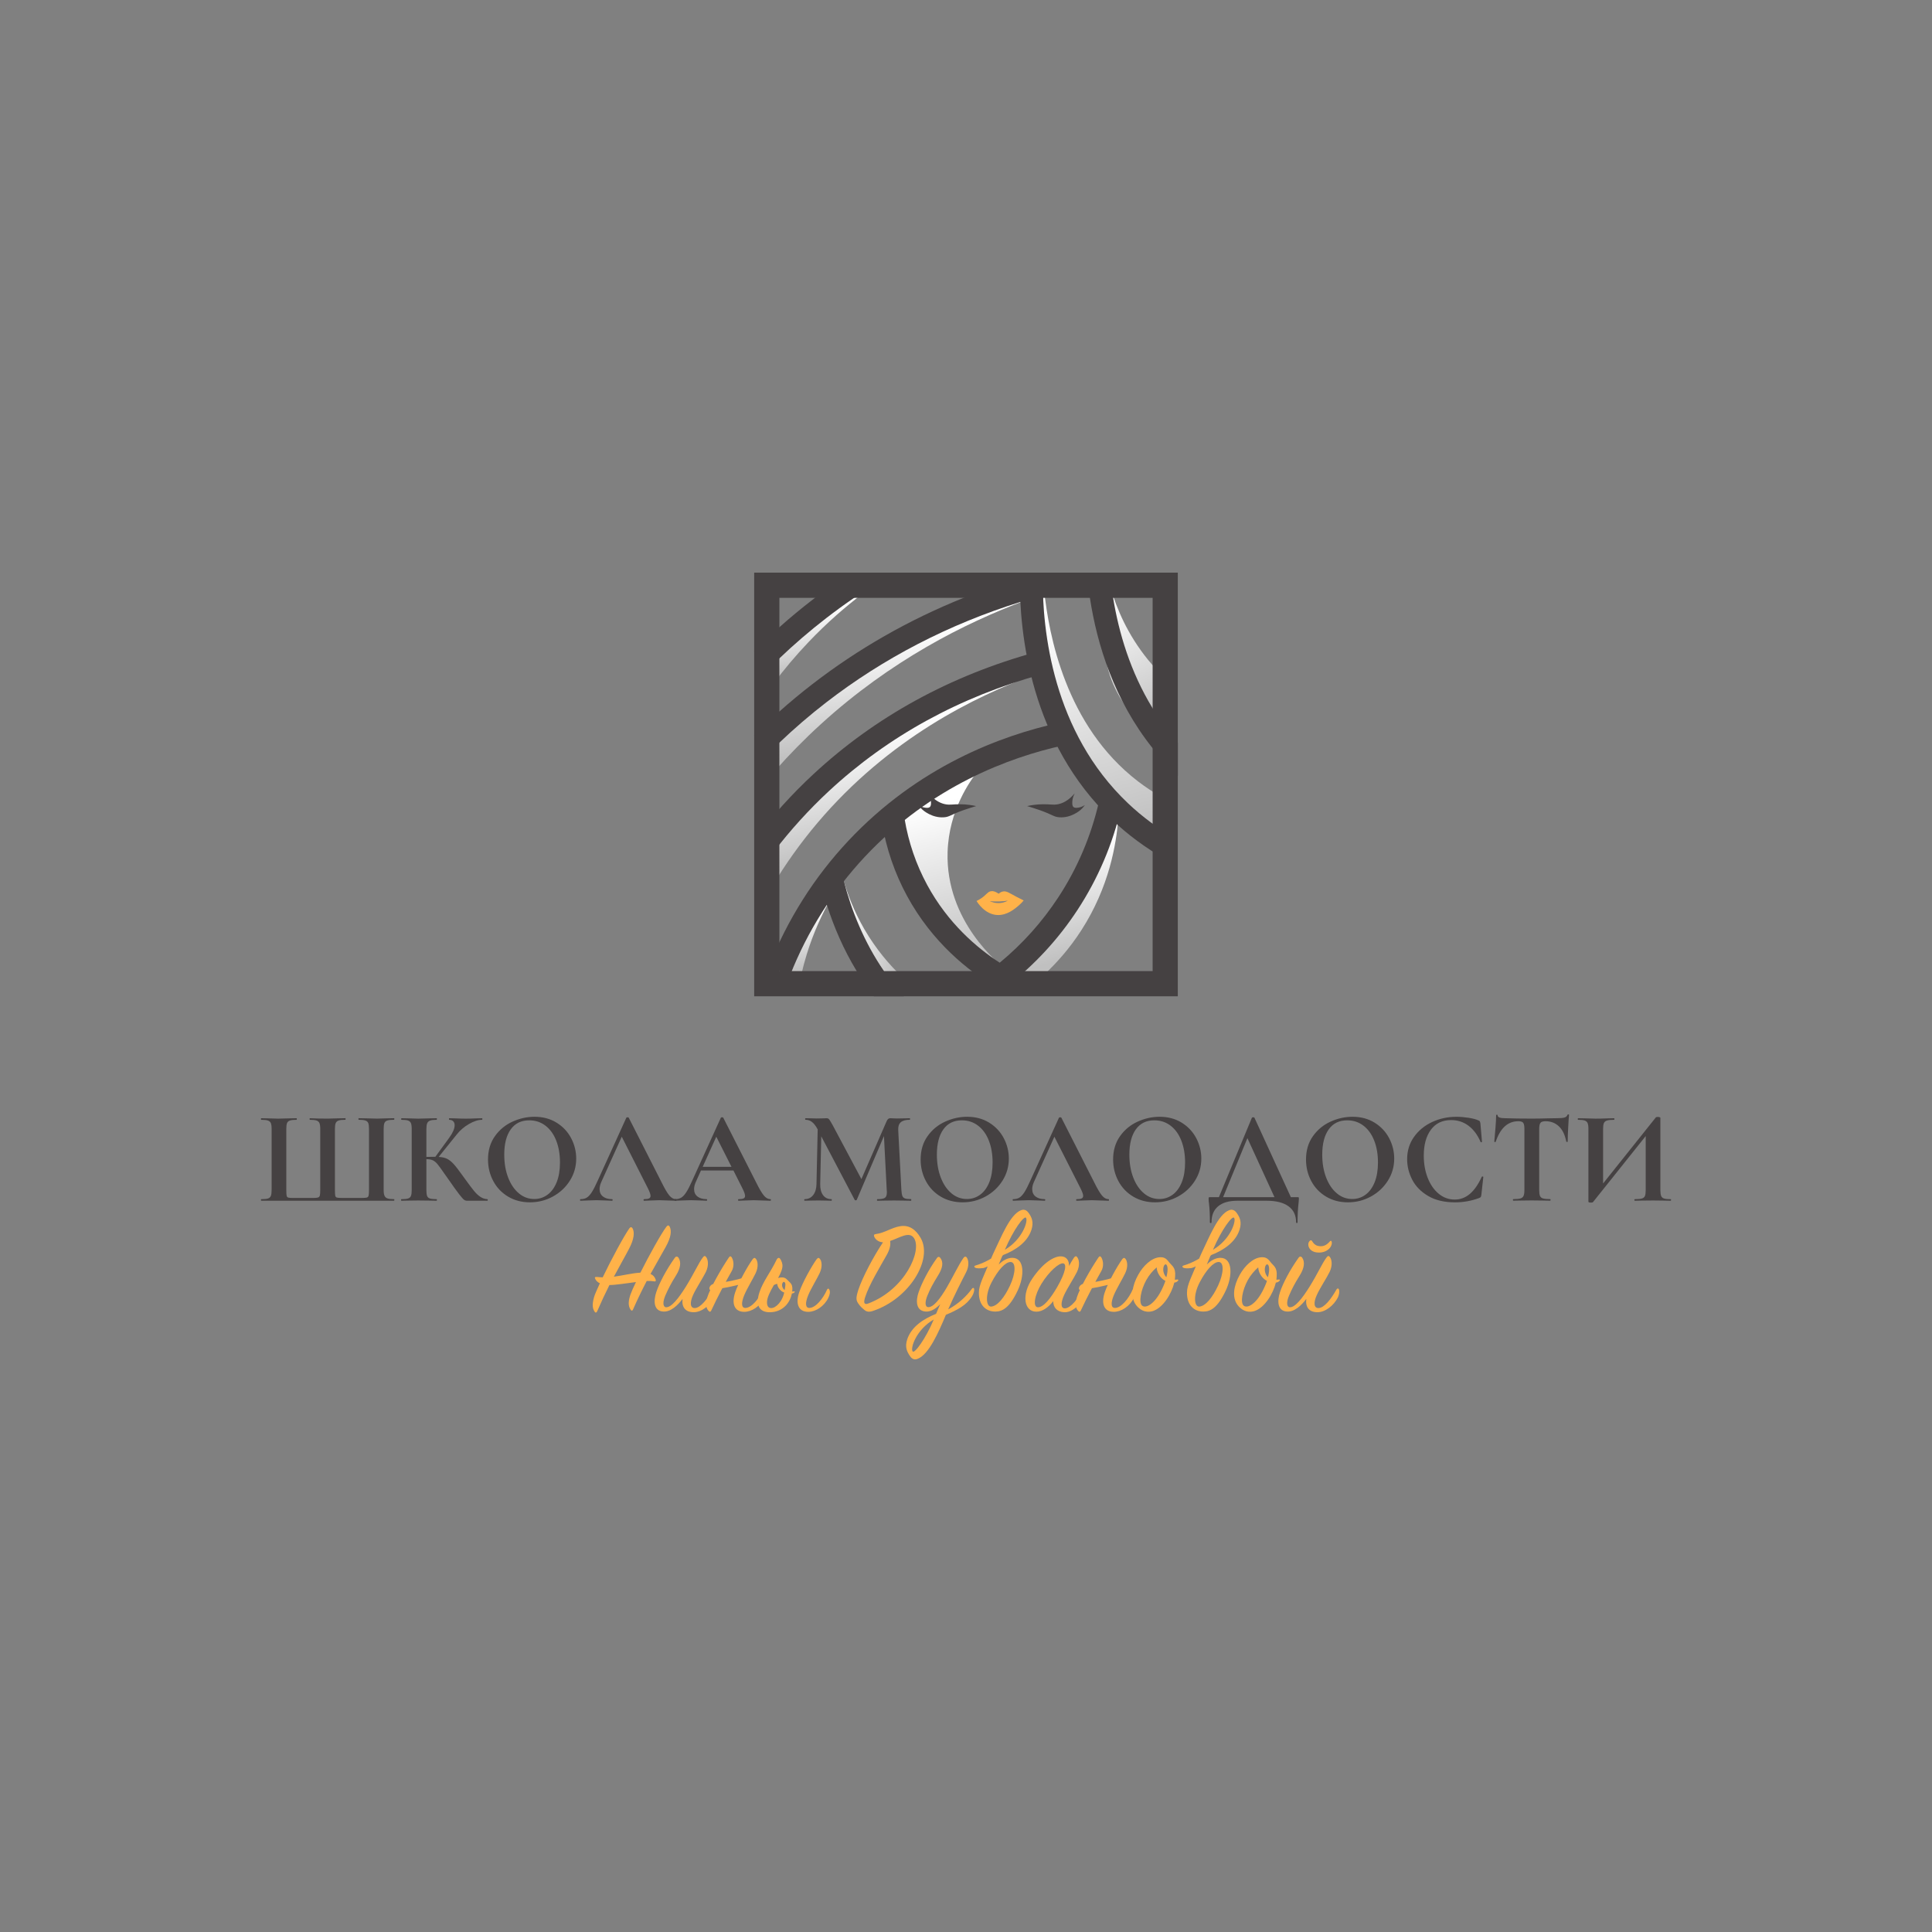 <?xml version="1.0" encoding="UTF-8"?> <!-- Generator: Adobe Illustrator 25.2.1, SVG Export Plug-In . SVG Version: 6.00 Build 0) --> <svg xmlns="http://www.w3.org/2000/svg" xmlns:xlink="http://www.w3.org/1999/xlink" id="Слой_1" x="0px" y="0px" viewBox="0 0 1080 1080" style="enable-background:new 0 0 1080 1080;" xml:space="preserve"><rect x="0" y="0" width="1080" height="1080" fill="#808080" stroke="none"/> <style type="text/css"> .st0{fill:url(#SVGID_1_);} .st1{fill:url(#SVGID_2_);} .st2{fill:url(#SVGID_3_);} .st3{fill:url(#SVGID_4_);} .st4{fill:url(#SVGID_5_);} .st5{fill:url(#SVGID_6_);} .st6{fill:url(#SVGID_7_);} .st7{fill:url(#SVGID_8_);} .st8{fill:url(#SVGID_9_);} .st9{fill:url(#SVGID_10_);} .st10{fill:#454142;} .st11{fill:#FFB249;} .st12{fill:#FFFFFF;} .st13{fill:url(#SVGID_11_);} .st14{fill:url(#SVGID_12_);} .st15{fill:url(#SVGID_13_);} .st16{fill:url(#SVGID_14_);} .st17{fill:url(#SVGID_15_);} .st18{fill:url(#SVGID_16_);} .st19{fill:url(#SVGID_17_);} .st20{fill:url(#SVGID_18_);} .st21{fill:url(#SVGID_19_);} .st22{fill:url(#SVGID_20_);} .st23{fill:url(#SVGID_21_);} .st24{fill:url(#SVGID_22_);} .st25{fill:url(#SVGID_23_);} .st26{fill:url(#SVGID_24_);} .st27{fill:url(#SVGID_25_);} .st28{fill:url(#SVGID_26_);} .st29{fill:url(#SVGID_27_);} .st30{fill:url(#SVGID_28_);} .st31{fill:url(#SVGID_29_);} .st32{fill:url(#SVGID_30_);} </style> <g> <g> <g> <linearGradient id="SVGID_1_" gradientUnits="userSpaceOnUse" x1="524.583" y1="448.467" x2="547.557" y2="537.534"> <stop offset="0" style="stop-color:#FFFFFF"></stop> <stop offset="1" style="stop-color:#C0C0C0"></stop> </linearGradient> <path class="st0" d="M562.01,541.63c-3.43-2.64-33.45-26.55-32.3-65.23c0.7-23.36,12.4-39.72,17.18-45.72 c-14.14,8.62-28.28,17.25-42.41,25.87c-0.56,6.59-1.79,30.63,14.47,53.83C534.25,532.22,555.43,539.61,562.01,541.63z"></path> <linearGradient id="SVGID_2_" gradientUnits="userSpaceOnUse" x1="599.711" y1="342.462" x2="631.535" y2="465.841"> <stop offset="0" style="stop-color:#FFFFFF"></stop> <stop offset="1" style="stop-color:#C0C0C0"></stop> </linearGradient> <path class="st1" d="M649.51,445.61c-4.54-2.56-8.99-5.47-13.33-8.8c-40.59-31.11-49.91-82.12-52.51-106.88 c-1.42,11.11-1.78,24.02,0.27,38.11c8.37,57.51,50.77,92.84,65.48,104.02C649.45,463.25,649.48,454.43,649.51,445.61z"></path> <linearGradient id="SVGID_3_" gradientUnits="userSpaceOnUse" x1="620.447" y1="332.999" x2="653.763" y2="401.231"> <stop offset="0" style="stop-color:#FFFFFF"></stop> <stop offset="1" style="stop-color:#C0C0C0"></stop> </linearGradient> <path class="st2" d="M654.01,381.64c-3.97-3.55-8.15-7.78-12.23-12.79c-11.67-14.35-17.62-29.02-20.79-39.71 c0.05,7.21,0.78,15.62,2.93,24.79c6.24,26.59,20.92,44.73,30,54.18C653.95,399.28,653.98,390.46,654.01,381.64z"></path> <linearGradient id="SVGID_4_" gradientUnits="userSpaceOnUse" x1="626.018" y1="349.976" x2="642.144" y2="412.495"> <stop offset="0" style="stop-color:#FFFFFF"></stop> <stop offset="1" style="stop-color:#C0C0C0"></stop> </linearGradient> <path class="st3" d="M653.35,406.32c-7.17-7.27-16.74-18.73-24.21-34.81c-4.96-10.67-7.67-20.51-9.21-28.41 c-1.66,5.81-2.87,13.16-2.14,21.5c2.65,30.3,28.63,48.02,33.28,51.08C651.83,412.56,652.59,409.44,653.35,406.32z"></path> <linearGradient id="SVGID_5_" gradientUnits="userSpaceOnUse" x1="585.832" y1="475.972" x2="601.063" y2="535.023"> <stop offset="0" style="stop-color:#FFFFFF"></stop> <stop offset="1" style="stop-color:#C0C0C0"></stop> </linearGradient> <path class="st4" d="M583.88,544.64c6.54-6.1,13.9-14.21,20.63-24.67c15.59-24.23,19.5-48.21,20.59-62.1 c-7.93,12.97-16.92,26.58-27.09,40.57c-12.86,17.69-25.75,33.43-38.13,47.33C567.88,545.39,575.88,545.01,583.88,544.64z"></path> <linearGradient id="SVGID_6_" gradientUnits="userSpaceOnUse" x1="449.08" y1="510.292" x2="456.665" y2="539.7"> <stop offset="0" style="stop-color:#FFFFFF"></stop> <stop offset="1" style="stop-color:#C0C0C0"></stop> </linearGradient> <path class="st5" d="M448.01,544.52c0.82-3.59,1.81-7.31,3-11.15c3.73-12.07,8.52-22.41,13.35-30.98 c-5.41,8.04-10.89,16.98-16.18,26.82c-2.78,5.18-5.32,10.24-7.63,15.16C443.04,544.41,445.52,544.46,448.01,544.52z"></path> <linearGradient id="SVGID_7_" gradientUnits="userSpaceOnUse" x1="2102.014" y1="-2242.565" x2="2111.56" y2="-2205.555" gradientTransform="matrix(0.539 -0.842 0.842 0.539 1225.053 3495.139)"> <stop offset="0" style="stop-color:#FFFFFF"></stop> <stop offset="1" style="stop-color:#C0C0C0"></stop> </linearGradient> <path class="st6" d="M503.18,545.02c-5.92-5.75-13.35-14.17-19.99-25.59c-5.85-10.07-9.33-19.46-11.46-26.82 c0.84,7.17,2.69,16.63,6.93,27.09c5.36,13.23,12.44,22.89,17.81,29.1C498.71,547.55,500.94,546.28,503.18,545.02z"></path> <linearGradient id="SVGID_8_" gradientUnits="userSpaceOnUse" x1="497.636" y1="406.007" x2="513.516" y2="467.574"> <stop offset="0" style="stop-color:#FFFFFF"></stop> <stop offset="1" style="stop-color:#C0C0C0"></stop> </linearGradient> <path class="st7" d="M432.62,493.85c-0.14-7.11-0.28-14.21-0.42-21.32c10.53-14.96,26.8-34.43,50.64-52.42 c36.72-27.71,73.4-38.35,95.06-42.82c-32.39,11.83-80.91,35.37-121.01,82.8C447.24,471.51,439.25,482.92,432.62,493.85z"></path> <linearGradient id="SVGID_9_" gradientUnits="userSpaceOnUse" x1="501.376" y1="646.25" x2="515.946" y2="702.734" gradientTransform="matrix(0.996 0.088 -0.088 0.996 55.959 -332.205)"> <stop offset="0" style="stop-color:#FFFFFF"></stop> <stop offset="1" style="stop-color:#C0C0C0"></stop> </linearGradient> <path class="st8" d="M433.62,430.41c0.14-5.24,0.27-10.48,0.41-15.72c11.34-13.58,29.22-31.8,55.06-47.76 c32.9-20.32,64.04-27.9,83.49-31.05c-33.27,12.47-74.6,33.29-113.72,68.94C449.51,413.34,441.13,421.94,433.62,430.41z"></path> <linearGradient id="SVGID_10_" gradientUnits="userSpaceOnUse" x1="454.186" y1="342.895" x2="461.528" y2="371.358"> <stop offset="0" style="stop-color:#FFFFFF"></stop> <stop offset="1" style="stop-color:#C0C0C0"></stop> </linearGradient> <path class="st9" d="M433.08,381.2c-0.24-4.74-0.47-9.48-0.71-14.22c4.17-4.88,9.38-10.22,15.81-15.46 c12.42-10.13,24.73-16.12,34.12-19.72c-9.44,7.18-19.86,16.13-30.38,27.19C444.64,366.64,438.4,374.15,433.08,381.2z"></path> </g> <path class="st10" d="M421.59,320.11v236.82h236.81V320.11H421.59z M644.32,542.85H435.68V334.2h208.65V542.85z"></path> <g> <path class="st10" d="M432.5,476.21l-10.19-7.79c9.77-12.78,20.66-24.77,32.36-35.63c34.63-32.16,76.57-55.15,124.65-68.33 l3.39,12.37c-46.07,12.63-86.21,34.62-119.32,65.36C452.23,452.56,441.83,464.01,432.5,476.21z"></path> <path class="st10" d="M441.64,545.2l-11.93-4.72c10.45-26.41,25.43-50.12,44.54-70.48c39.12-41.68,85.42-58.81,117.37-65.84 l2.76,12.52c-30.19,6.64-73.91,22.81-110.78,62.09C465.61,497.95,451.49,520.3,441.64,545.2z"></path> <path class="st10" d="M574.88,335.11c-1.51,0.45-3.01,0.91-4.5,1.38c-39.95,12.49-76.46,31.38-108.56,56.19 c-9.04,6.99-17.81,14.52-26.14,22.47c-1.76,1.67-3.52,3.37-5.24,5.08l-8.84-8.9v-0.38c4.56-4.53,9.27-8.94,14.08-13.22 c5.94-5.28,12.06-10.36,18.31-15.19c25.67-19.85,54.04-36.04,84.65-48.34c10.23-4.11,20.71-7.79,31.43-11.02 c0.38-0.12,0.76-0.24,1.15-0.35l3.4,11.37L574.88,335.11z"></path> <path class="st10" d="M499.88,320.11c-7.67,4.4-15.14,9.1-22.42,14.09c-5.32,3.63-10.53,7.43-15.64,11.37 c-9.04,6.99-17.82,14.53-26.14,22.46c-1.76,1.68-3.51,3.37-5.23,5.09l-8.85-8.9v-0.4c4.56-4.52,9.26-8.93,14.08-13.21 c5.94-5.28,12.06-10.36,18.31-15.19c0.54-0.41,1.07-0.83,1.6-1.23c6.45-4.93,13.06-9.63,19.85-14.09H499.88z"></path> <path class="st10" d="M651.42,480.24c-10.89-6.15-20.9-13.55-29.78-21.99c-45.49-43.24-51.84-103.67-51.57-135.83l12.82,0.11 c-0.25,30.09,5.6,86.53,47.58,126.43c8.12,7.71,17.29,14.48,27.26,20.12L651.42,480.24z"></path> <path class="st10" d="M658.41,415.13v18.47c-0.06-0.06-0.14-0.12-0.2-0.18c-5.11-4.86-9.72-9.92-13.88-15.15 c-21.47-26.91-31.07-57.87-35.07-84.08c-0.75-4.88-1.3-9.59-1.7-14.09h12.87c0.42,4.49,1.01,9.21,1.81,14.09 c3.15,19.38,9.58,41.3,22.09,61.75C648.35,402.54,653.01,408.98,658.41,415.13z"></path> <path class="st10" d="M494.15,542.85c-11.12-16.22-18.11-33.66-22.41-50.23c-0.76-2.9-1.43-5.77-2.02-8.6 c-2.54,4.36-6.29,7.92-10.76,10.34c0.95,3.77,2.02,7.59,3.25,11.43c3.91,12.32,9.3,24.9,16.68,37.05 c2.89,4.78,6.11,9.49,9.65,14.08h16.67C501.12,552.38,497.45,547.67,494.15,542.85z"></path> <path class="st10" d="M559.79,553.77l-3.77-2.26c-14.52-8.69-34.8-24.53-48.99-50.69c-6.89-12.71-11.61-26.47-14.01-40.92 l12.65-2.11c2.18,13.04,6.43,25.46,12.64,36.91c11.62,21.43,27.82,35.21,40.54,43.45c12.68-10.46,23.67-22.71,32.69-36.45 c10.71-16.31,18.35-34.25,22.73-53.31l12.5,2.87c-4.72,20.55-12.96,39.89-24.5,57.48c-10.61,16.16-23.73,30.4-38.99,42.32 L559.79,553.77z"></path> </g> <path class="st11" d="M568.39,501.41c-4.22-2.24-5.71-3.46-7.73-3.07c-0.71,0.14-1.53,0.48-2.4,1.26 c-2.18-1.53-3.66-1.59-4.62-1.34c-1.69,0.43-2.24,1.93-5.09,3.87c-1.07,0.73-2.01,1.22-2.65,1.51c0.39,0.67,4.55,7.53,11.6,7.86 c5.4,0.26,9.77-3.44,11.85-5.21c1.29-1.09,2.25-2.15,2.9-2.94C571.22,502.85,569.9,502.21,568.39,501.41z M559.71,504.72 c-3.06,0.45-5.5-0.55-6.39-0.97c1.5,0.15,3.23,0.23,5.16,0.17c1.84-0.06,3.48-0.24,4.91-0.47 C562.61,503.89,561.36,504.47,559.71,504.72z"></path> <path class="st10" d="M574.17,450.61c1.99-0.45,5.1-1.01,8.96-1.03c4.08-0.03,5.52,0.47,7.98,0.05c2.45-0.41,5.88-1.75,9.64-6.11 c-1.15,2.17-1.33,3.99-1.34,5.03c-0.01,0.99-0.01,1.98,0.68,2.58c0.71,0.62,1.75,0.47,2.73,0.33c0.8-0.11,2.14-0.43,3.62-1.45 c-0.48,0.71-1.21,1.65-2.24,2.6c-0.33,0.3-5.33,4.77-12.1,4.25c-3.15-0.24-3.46-1.36-10.87-3.99 C578.23,451.82,575.76,451.07,574.17,450.61z"></path> <path class="st10" d="M545.68,450.61c-1.99-0.45-5.1-1.01-8.96-1.03c-4.08-0.03-5.52,0.47-7.98,0.05 c-2.45-0.41-5.88-1.75-9.64-6.11c1.15,2.17,1.33,3.99,1.34,5.03c0.01,0.99,0.01,1.98-0.68,2.58c-0.71,0.62-1.75,0.47-2.73,0.33 c-0.8-0.11-2.14-0.43-3.62-1.45c0.48,0.71,1.21,1.65,2.24,2.6c0.33,0.3,5.33,4.77,12.1,4.25c3.15-0.24,3.46-1.36,10.87-3.99 C541.62,451.82,544.09,451.07,545.68,450.61z"></path> </g> <g> <path class="st10" d="M145.87,670.78c0-0.3,0.05-0.44,0.15-0.44c1.72,0,2.98-0.12,3.76-0.37c0.79-0.24,1.33-0.72,1.62-1.44 c0.3-0.71,0.44-1.81,0.44-3.28v-34.17c0-1.48-0.15-2.56-0.44-3.25c-0.3-0.69-0.83-1.17-1.62-1.44c-0.79-0.27-2.04-0.41-3.76-0.41 c-0.1,0-0.15-0.15-0.15-0.44s0.05-0.44,0.15-0.44l3.99,0.08c2.26,0.1,4.08,0.15,5.46,0.15c1.62,0,3.66-0.05,6.13-0.15l4.13-0.08 c0.15,0,0.22,0.15,0.22,0.44s-0.07,0.44-0.22,0.44c-1.67,0-2.9,0.14-3.69,0.41c-0.79,0.27-1.32,0.75-1.59,1.44 c-0.27,0.69-0.4,1.77-0.4,3.25v34.02c0,1.67,0.06,2.78,0.18,3.32c0.12,0.54,0.41,0.89,0.85,1.03c0.44,0.15,1.33,0.22,2.66,0.22 h11.22c1.38,0,2.32-0.08,2.84-0.26c0.52-0.17,0.85-0.55,1-1.14c0.15-0.59,0.22-1.65,0.22-3.17v-34.02c0-1.48-0.15-2.56-0.44-3.25 c-0.3-0.69-0.84-1.17-1.62-1.44c-0.79-0.27-2.02-0.41-3.69-0.41c-0.15,0-0.22-0.15-0.22-0.44s0.07-0.44,0.22-0.44 c2.51,0.15,5.8,0.22,9.89,0.22c1.38,0,3.25-0.05,5.61-0.15l4.28-0.08c0.1,0,0.15,0.15,0.15,0.44s-0.05,0.44-0.15,0.44 c-1.72,0-2.98,0.14-3.76,0.41c-0.79,0.27-1.33,0.75-1.62,1.44c-0.3,0.69-0.44,1.77-0.44,3.25v34.02c0,1.67,0.06,2.78,0.18,3.32 c0.12,0.54,0.41,0.89,0.85,1.03c0.44,0.15,1.35,0.22,2.73,0.22h11.22c1.43,0,2.39-0.07,2.88-0.22c0.49-0.15,0.81-0.5,0.96-1.07 c0.15-0.57,0.22-1.66,0.22-3.28v-34.02c0-1.48-0.14-2.56-0.41-3.25c-0.27-0.69-0.81-1.17-1.62-1.44s-2.05-0.41-3.73-0.41 c-0.1,0-0.15-0.15-0.15-0.44s0.05-0.44,0.15-0.44l4.21,0.08c2.46,0.1,4.5,0.15,6.13,0.15c1.43,0,3.22-0.05,5.39-0.15l3.99-0.08 c0.15,0,0.22,0.15,0.22,0.44s-0.07,0.44-0.22,0.44c-1.67,0-2.91,0.14-3.73,0.41c-0.81,0.27-1.35,0.75-1.62,1.44 c-0.27,0.69-0.41,1.77-0.41,3.25v34.17c0,1.43,0.16,2.5,0.48,3.21c0.32,0.71,0.87,1.21,1.66,1.48c0.78,0.27,1.99,0.41,3.62,0.41 c0.15,0,0.22,0.15,0.22,0.44s-0.07,0.44-0.22,0.44h-74.17C145.92,671.22,145.87,671.07,145.87,670.78z"></path> <path class="st10" d="M272.66,670.78c0,0.3-0.07,0.44-0.22,0.44h-11.36c-0.64,0-1.22-0.19-1.73-0.59 c-0.52-0.39-1.41-1.41-2.7-3.06c-1.28-1.65-3.37-4.56-6.27-8.74l-1.99-2.8c-1.72-2.51-3-4.27-3.84-5.28 c-0.84-1.01-1.71-1.72-2.62-2.14c-0.91-0.42-2.1-0.63-3.58-0.63v17.27c0,1.48,0.13,2.57,0.4,3.28c0.27,0.72,0.8,1.19,1.59,1.44 c0.79,0.25,2.02,0.37,3.69,0.37c0.15,0,0.22,0.15,0.22,0.44s-0.07,0.44-0.22,0.44c-1.72,0-3.1-0.03-4.13-0.08l-6.13-0.07 l-5.39,0.07c-0.99,0.05-2.31,0.08-3.98,0.08c-0.15,0-0.22-0.15-0.22-0.44s0.08-0.44,0.22-0.44c1.67,0,2.9-0.12,3.69-0.37 c0.79-0.24,1.33-0.72,1.62-1.44c0.3-0.71,0.44-1.81,0.44-3.28v-34.17c0-1.48-0.15-2.56-0.44-3.25c-0.3-0.69-0.82-1.17-1.59-1.44 s-1.98-0.41-3.65-0.41c-0.15,0-0.22-0.15-0.22-0.44s0.07-0.44,0.22-0.44l3.91,0.08c2.26,0.1,4.06,0.15,5.39,0.15 c1.67,0,3.74-0.05,6.2-0.15l4.06-0.08c0.15,0,0.22,0.15,0.22,0.44s-0.07,0.44-0.22,0.44c-1.63,0-2.83,0.15-3.62,0.44 c-0.79,0.3-1.33,0.8-1.62,1.52c-0.3,0.71-0.44,1.81-0.44,3.28v15.5c1.33-0.05,3-0.08,5.02-0.08l7.75-10.63 c2.02-2.8,3.03-5.14,3.03-7.01c0-0.94-0.27-1.67-0.81-2.21c-0.54-0.54-1.28-0.81-2.21-0.81c-0.1,0-0.15-0.15-0.15-0.44 s0.05-0.44,0.15-0.44l3.4,0.08c2.16,0.1,4.08,0.15,5.75,0.15c1.92,0,3.91-0.05,5.98-0.15l3.17-0.08c0.15,0,0.22,0.15,0.22,0.44 s-0.08,0.44-0.22,0.44c-2.17,0-4.6,0.79-7.31,2.36c-2.71,1.58-5,3.54-6.86,5.91l-10.04,12.47c1.92,0.1,3.49,0.45,4.72,1.07 c1.23,0.62,2.45,1.59,3.65,2.91s2.91,3.54,5.13,6.64l1.33,1.84c2.07,2.85,3.67,5,4.83,6.42c1.16,1.43,2.35,2.56,3.58,3.4 c1.23,0.83,2.56,1.28,3.99,1.33C272.59,670.33,272.66,670.48,272.66,670.78z"></path> <path class="st10" d="M283.99,668.89c-3.57-2.14-6.32-5.04-8.27-8.71c-1.94-3.66-2.92-7.66-2.92-11.99 c0-5.07,1.28-9.41,3.84-13.03c2.56-3.62,5.84-6.33,9.85-8.15c4.01-1.82,8.1-2.73,12.29-2.73c4.67,0,8.78,1.09,12.33,3.28 c3.54,2.19,6.26,5.08,8.15,8.67c1.89,3.59,2.84,7.4,2.84,11.44c0,4.48-1.18,8.59-3.54,12.33c-2.36,3.74-5.52,6.69-9.48,8.86 c-3.96,2.17-8.26,3.25-12.88,3.25C291.63,672.1,287.56,671.03,283.99,668.89z M306.06,667.86c2.19-1.6,3.9-3.94,5.13-7.01 c1.23-3.07,1.84-6.75,1.84-11.03c0-4.53-0.69-8.57-2.07-12.14c-1.38-3.57-3.37-6.36-5.98-8.38c-2.61-2.02-5.66-3.03-9.15-3.03 c-4.48,0-7.92,1.69-10.33,5.06c-2.41,3.37-3.62,8.08-3.62,14.13c0,4.77,0.73,9.04,2.18,12.8c1.45,3.76,3.44,6.7,5.98,8.82 s5.4,3.17,8.6,3.17C301.39,670.26,303.87,669.46,306.06,667.86z"></path> <path class="st10" d="M378.12,670.78c0,0.3-0.12,0.44-0.37,0.44c-0.99,0-2.51-0.05-4.58-0.15c-2.17-0.1-3.71-0.15-4.65-0.15 c-1.23,0-2.73,0.05-4.5,0.15c-1.67,0.1-3,0.15-3.98,0.15c-0.2,0-0.3-0.15-0.3-0.44s0.1-0.44,0.3-0.44c1.28,0,2.2-0.14,2.77-0.41 s0.85-0.75,0.85-1.44c0-0.83-0.49-2.24-1.48-4.21l-14.61-28.85l-11.44,25.31c-0.64,1.43-0.96,2.76-0.96,3.98 c0,1.77,0.63,3.15,1.88,4.13c1.26,0.98,2.94,1.48,5.06,1.48c0.24,0,0.37,0.15,0.37,0.44s-0.12,0.44-0.37,0.44 c-0.89,0-2.17-0.05-3.84-0.15c-1.87-0.1-3.49-0.15-4.87-0.15c-1.33,0-2.93,0.05-4.8,0.15c-1.67,0.1-3.03,0.15-4.06,0.15 c-0.2,0-0.3-0.15-0.3-0.44s0.1-0.44,0.3-0.44c1.38,0,2.53-0.28,3.47-0.85c0.93-0.57,1.87-1.57,2.8-3.03 c0.94-1.45,2.04-3.6,3.32-6.46l16.01-35.2c0.1-0.15,0.32-0.22,0.66-0.22c0.4,0,0.62,0.07,0.67,0.22l18.45,36.31 c1.72,3.49,3.15,5.9,4.28,7.23c1.13,1.33,2.31,1.99,3.54,1.99C378,670.33,378.12,670.48,378.12,670.78z"></path> <path class="st10" d="M430.96,670.78c0,0.3-0.12,0.44-0.37,0.44c-0.99,0-2.51-0.05-4.58-0.15c-2.17-0.1-3.71-0.15-4.65-0.15 c-1.23,0-2.73,0.05-4.5,0.15c-1.67,0.1-3,0.15-3.98,0.15c-0.2,0-0.3-0.15-0.3-0.44s0.1-0.44,0.3-0.44c1.28,0,2.2-0.14,2.77-0.41 s0.85-0.75,0.85-1.44c0-0.83-0.49-2.24-1.48-4.21l-5.02-9.96h-18.16l-2.88,6.42c-0.64,1.43-0.96,2.76-0.96,3.98 c0,1.77,0.63,3.15,1.88,4.13c1.26,0.98,2.94,1.48,5.06,1.48c0.24,0,0.37,0.15,0.37,0.44s-0.12,0.44-0.37,0.44 c-0.89,0-2.17-0.05-3.84-0.15c-1.87-0.1-3.49-0.15-4.87-0.15c-1.33,0-2.93,0.05-4.8,0.15c-1.67,0.1-3.03,0.15-4.06,0.15 c-0.2,0-0.3-0.15-0.3-0.44s0.1-0.44,0.3-0.44c1.38,0,2.53-0.28,3.47-0.85c0.93-0.57,1.87-1.57,2.8-3.03 c0.94-1.45,2.04-3.6,3.32-6.46l16.01-35.2c0.1-0.15,0.32-0.22,0.66-0.22c0.4,0,0.62,0.07,0.67,0.22l18.45,36.31 c1.72,3.49,3.15,5.9,4.28,7.23c1.13,1.33,2.31,1.99,3.54,1.99C430.84,670.33,430.96,670.48,430.96,670.78z M392.81,652.25h16.09 l-8.49-16.83L392.81,652.25z"></path> <path class="st10" d="M509.41,670.78c0,0.3-0.05,0.44-0.15,0.44c-1.67,0-3-0.03-3.98-0.08l-5.46-0.07l-5.53,0.07 c-0.93,0.05-2.21,0.08-3.84,0.08c-0.15,0-0.22-0.15-0.22-0.44s0.07-0.44,0.22-0.44c2.07,0,3.47-0.24,4.21-0.74 c0.74-0.49,1.11-1.53,1.11-3.1l-0.08-1.26l-1.55-30.18l-15.2,35.64c-0.1,0.2-0.3,0.3-0.59,0.3s-0.49-0.1-0.59-0.3l-18.67-35.49 l-0.59,26.64c-0.05,2.66,0.48,4.74,1.58,6.23c1.11,1.5,2.67,2.25,4.69,2.25c0.15,0,0.22,0.15,0.22,0.44s-0.07,0.44-0.22,0.44 c-1.33,0-2.36-0.03-3.1-0.08l-4.06-0.07l-4.65,0.07c-0.78,0.05-1.84,0.08-3.17,0.08c-0.15,0-0.22-0.15-0.22-0.44 s0.08-0.44,0.22-0.44c2.02,0,3.62-0.76,4.8-2.29c1.18-1.52,1.8-3.59,1.84-6.2l0.67-30.55l-0.08-0.08c-0.98-1.82-2-3.15-3.06-3.98 c-1.06-0.84-2.27-1.26-3.65-1.26c-0.15,0-0.22-0.15-0.22-0.44s0.07-0.44,0.22-0.44l3.47,0.08c0.69,0.05,1.57,0.07,2.66,0.07 l3.91-0.07c0.44-0.05,1.01-0.08,1.7-0.08c0.64,0,1.13,0.22,1.48,0.67c0.34,0.44,0.98,1.5,1.92,3.17l16.09,30.19l14.02-32.18 c0.3-0.69,0.6-1.17,0.92-1.44c0.32-0.27,0.75-0.41,1.29-0.41c0.44,0,0.95,0.03,1.52,0.08c0.57,0.05,1.22,0.07,1.95,0.07l4.35-0.07 c0.69-0.05,1.67-0.08,2.95-0.08c0.15,0,0.22,0.15,0.22,0.44s-0.08,0.44-0.22,0.44c-2.31,0-3.98,0.47-5.02,1.4s-1.5,2.39-1.4,4.35 l1.77,33.5c0.1,1.53,0.28,2.63,0.55,3.32c0.27,0.69,0.76,1.16,1.48,1.4c0.71,0.25,1.83,0.37,3.36,0.37 C509.36,670.33,509.41,670.48,509.41,670.78z"></path> <path class="st10" d="M525.83,668.89c-3.57-2.14-6.32-5.04-8.27-8.71c-1.94-3.66-2.92-7.66-2.92-11.99 c0-5.07,1.28-9.41,3.84-13.03c2.56-3.62,5.84-6.33,9.85-8.15c4.01-1.82,8.1-2.73,12.29-2.73c4.67,0,8.78,1.09,12.33,3.28 c3.54,2.19,6.26,5.08,8.15,8.67s2.84,7.4,2.84,11.44c0,4.48-1.18,8.59-3.54,12.33c-2.36,3.74-5.52,6.69-9.48,8.86 c-3.96,2.17-8.26,3.25-12.88,3.25C533.47,672.1,529.4,671.03,525.83,668.89z M547.9,667.86c2.19-1.6,3.9-3.94,5.13-7.01 c1.23-3.07,1.84-6.75,1.84-11.03c0-4.53-0.69-8.57-2.07-12.14c-1.38-3.57-3.37-6.36-5.98-8.38c-2.61-2.02-5.66-3.03-9.15-3.03 c-4.48,0-7.92,1.69-10.33,5.06c-2.41,3.37-3.62,8.08-3.62,14.13c0,4.77,0.73,9.04,2.18,12.8c1.45,3.76,3.44,6.7,5.98,8.82 c2.53,2.12,5.4,3.17,8.6,3.17C543.24,670.26,545.71,669.46,547.9,667.86z"></path> <path class="st10" d="M619.96,670.78c0,0.3-0.12,0.44-0.37,0.44c-0.99,0-2.51-0.05-4.58-0.15c-2.17-0.1-3.71-0.15-4.65-0.15 c-1.23,0-2.73,0.05-4.5,0.15c-1.67,0.1-3,0.15-3.98,0.15c-0.2,0-0.3-0.15-0.3-0.44s0.1-0.44,0.3-0.44c1.28,0,2.2-0.14,2.77-0.41 s0.85-0.75,0.85-1.44c0-0.83-0.49-2.24-1.48-4.21l-14.61-28.85l-11.44,25.31c-0.64,1.43-0.96,2.76-0.96,3.98 c0,1.77,0.63,3.15,1.88,4.13c1.26,0.98,2.94,1.48,5.06,1.48c0.24,0,0.37,0.15,0.37,0.44s-0.12,0.44-0.37,0.44 c-0.89,0-2.17-0.05-3.84-0.15c-1.87-0.1-3.49-0.15-4.87-0.15c-1.33,0-2.93,0.05-4.8,0.15c-1.67,0.1-3.03,0.15-4.06,0.15 c-0.2,0-0.3-0.15-0.3-0.44s0.1-0.44,0.3-0.44c1.38,0,2.53-0.28,3.47-0.85c0.93-0.57,1.87-1.57,2.8-3.03 c0.94-1.45,2.04-3.6,3.32-6.46l16.01-35.2c0.1-0.15,0.32-0.22,0.66-0.22c0.4,0,0.62,0.07,0.67,0.22l18.45,36.31 c1.72,3.49,3.15,5.9,4.28,7.23c1.13,1.33,2.31,1.99,3.54,1.99C619.84,670.33,619.96,670.48,619.96,670.78z"></path> <path class="st10" d="M633.43,668.89c-3.57-2.14-6.32-5.04-8.27-8.71c-1.94-3.66-2.92-7.66-2.92-11.99 c0-5.07,1.28-9.41,3.84-13.03c2.56-3.62,5.84-6.33,9.85-8.15c4.01-1.82,8.1-2.73,12.29-2.73c4.67,0,8.78,1.09,12.33,3.28 c3.54,2.19,6.26,5.08,8.15,8.67s2.84,7.4,2.84,11.44c0,4.48-1.18,8.59-3.54,12.33c-2.36,3.74-5.52,6.69-9.48,8.86 c-3.96,2.17-8.26,3.25-12.88,3.25C641.07,672.1,637,671.03,633.43,668.89z M655.5,667.86c2.19-1.6,3.9-3.94,5.13-7.01 c1.23-3.07,1.84-6.75,1.84-11.03c0-4.53-0.69-8.57-2.07-12.14c-1.38-3.57-3.37-6.36-5.98-8.38c-2.61-2.02-5.66-3.03-9.15-3.03 c-4.48,0-7.92,1.69-10.33,5.06c-2.41,3.37-3.62,8.08-3.62,14.13c0,4.77,0.73,9.04,2.18,12.8c1.45,3.76,3.44,6.7,5.98,8.82 c2.53,2.12,5.4,3.17,8.6,3.17C650.83,670.26,653.31,669.46,655.5,667.86z"></path> <path class="st10" d="M725.98,669.34c0.08,0.08,0.11,0.33,0.11,0.77c0,0.2-0.05,0.89-0.15,2.07c-0.4,3.29-0.59,7.01-0.59,11.14 c0,0.24-0.14,0.37-0.41,0.37s-0.41-0.13-0.41-0.37c0-3.94-1.41-6.94-4.24-9s-6.9-3.1-12.21-3.1H691.7c-4.67,0-8.26,1.03-10.74,3.1 c-2.49,2.07-3.73,5.07-3.73,9c0,0.24-0.15,0.37-0.44,0.37s-0.44-0.13-0.44-0.37c0-4.13-0.17-7.63-0.51-10.48 c-0.15-0.94-0.22-1.85-0.22-2.73c0-0.39,0.04-0.64,0.11-0.74c0.07-0.1,0.28-0.15,0.63-0.15h5.02l18.45-44.43 c0.1-0.15,0.35-0.22,0.74-0.22c0.39,0,0.61,0.07,0.66,0.22l20.37,44.43h3.62C725.65,669.22,725.91,669.26,725.98,669.34z M683.73,669.22h28.71l-15.13-32.99L683.73,669.22z"></path> <path class="st10" d="M741.25,668.89c-3.57-2.14-6.32-5.04-8.27-8.71c-1.94-3.66-2.91-7.66-2.91-11.99 c0-5.07,1.28-9.41,3.84-13.03c2.56-3.62,5.84-6.33,9.85-8.15c4.01-1.82,8.1-2.73,12.29-2.73c4.67,0,8.78,1.09,12.33,3.28 c3.54,2.19,6.26,5.08,8.15,8.67s2.84,7.4,2.84,11.44c0,4.48-1.18,8.59-3.54,12.33c-2.36,3.74-5.52,6.69-9.48,8.86 c-3.96,2.17-8.26,3.25-12.88,3.25C748.89,672.1,744.82,671.03,741.25,668.89z M763.32,667.86c2.19-1.6,3.9-3.94,5.13-7.01 c1.23-3.07,1.84-6.75,1.84-11.03c0-4.53-0.69-8.57-2.07-12.14c-1.38-3.57-3.37-6.36-5.98-8.38c-2.61-2.02-5.66-3.03-9.15-3.03 c-4.48,0-7.92,1.69-10.33,5.06c-2.41,3.37-3.62,8.08-3.62,14.13c0,4.77,0.73,9.04,2.18,12.8c1.45,3.76,3.44,6.7,5.98,8.82 c2.53,2.12,5.4,3.17,8.6,3.17C758.66,670.26,761.13,669.46,763.32,667.86z"></path> <path class="st10" d="M820.84,624.83c2.36,0.37,4.21,0.85,5.53,1.44c0.44,0.15,0.73,0.33,0.85,0.55c0.12,0.22,0.23,0.6,0.33,1.14 l0.89,10.26c0,0.15-0.12,0.25-0.37,0.3c-0.25,0.05-0.4-0.02-0.44-0.22c-1.67-3.89-3.91-6.89-6.72-9 c-2.81-2.12-6.05-3.17-9.74-3.17c-4.87,0-8.64,1.8-11.29,5.39s-3.98,8.41-3.98,14.47c0,4.53,0.72,8.66,2.18,12.4 c1.45,3.74,3.49,6.7,6.13,8.89c2.63,2.19,5.62,3.28,8.96,3.28c3.15,0,5.97-1.04,8.45-3.13c2.49-2.09,4.71-5.28,6.68-9.56 c0.05-0.19,0.21-0.27,0.48-0.22c0.27,0.05,0.4,0.15,0.4,0.3l-1.1,10.04c-0.1,0.59-0.21,0.97-0.33,1.14 c-0.13,0.17-0.41,0.36-0.85,0.55c-4.38,1.63-8.88,2.44-13.51,2.44c-6,0-11.02-1.19-15.06-3.58c-4.03-2.38-7-5.41-8.89-9.08 c-1.89-3.66-2.84-7.49-2.84-11.48c0-4.67,1.27-8.81,3.8-12.4c2.53-3.59,5.91-6.37,10.11-8.34c4.21-1.97,8.72-2.95,13.54-2.95 C816.22,624.28,818.48,624.47,820.84,624.83z"></path> <path class="st10" d="M836.12,638.23c-0.05,0.15-0.2,0.21-0.44,0.19c-0.25-0.03-0.37-0.11-0.37-0.26c0.2-1.97,0.42-4.51,0.67-7.64 c0.24-3.12,0.37-5.47,0.37-7.05c0-0.24,0.14-0.37,0.41-0.37c0.27,0,0.41,0.13,0.41,0.37c0,1.08,1.4,1.62,4.21,1.62 c4.23,0.15,9.17,0.22,14.83,0.22c2.9,0,5.98-0.05,9.22-0.15l5.02-0.08c1.87,0,3.23-0.12,4.1-0.37c0.86-0.25,1.41-0.74,1.66-1.48 c0.05-0.19,0.21-0.3,0.48-0.3s0.41,0.1,0.41,0.3c-0.15,1.48-0.31,3.84-0.48,7.09s-0.26,5.86-0.26,7.82c0,0.15-0.12,0.22-0.37,0.22 c-0.25,0-0.4-0.07-0.44-0.22c-0.74-3.79-2.12-6.63-4.14-8.53c-2.02-1.89-4.5-2.84-7.45-2.84c-1.43,0-2.38,0.31-2.84,0.92 c-0.47,0.62-0.7,1.78-0.7,3.51v34.02c0,1.53,0.15,2.63,0.44,3.32c0.3,0.69,0.86,1.16,1.7,1.4c0.84,0.25,2.17,0.37,3.99,0.37 c0.15,0,0.22,0.15,0.22,0.44s-0.07,0.44-0.22,0.44c-1.77,0-3.17-0.03-4.21-0.08l-6.13-0.07l-5.98,0.07 c-1.03,0.05-2.46,0.08-4.28,0.08c-0.15,0-0.22-0.15-0.22-0.44s0.07-0.44,0.22-0.44c1.77,0,3.09-0.12,3.95-0.37 c0.86-0.24,1.45-0.72,1.77-1.44c0.32-0.71,0.48-1.81,0.48-3.28v-34.17c0-1.67-0.22-2.8-0.67-3.39s-1.35-0.89-2.73-0.89 C842.88,626.79,838.68,630.6,836.12,638.23z"></path> <path class="st10" d="M934.13,670.78c0,0.3-0.07,0.44-0.22,0.44c-1.72,0-3.1-0.03-4.13-0.08l-5.68-0.07l-6.64,0.07 c-0.89,0.05-2.09,0.08-3.62,0.08c-0.15,0-0.22-0.15-0.22-0.44s0.08-0.44,0.22-0.44c1.82,0,3.15-0.12,3.98-0.37 c0.83-0.24,1.4-0.71,1.7-1.4c0.3-0.69,0.44-1.8,0.44-3.32v-30.18l-29.52,36.97c-0.15,0.15-0.52,0.22-1.11,0.22 c-0.93,0-1.4-0.17-1.4-0.51v-40.67c0-1.48-0.15-2.56-0.44-3.25c-0.3-0.69-0.84-1.17-1.62-1.44c-0.79-0.27-2.02-0.41-3.69-0.41 c-0.15,0-0.22-0.15-0.22-0.44s0.07-0.44,0.22-0.44l4.14,0.08c2.46,0.1,4.35,0.15,5.68,0.15c1.96,0,4.18-0.05,6.64-0.15l3.62-0.08 c0.15,0,0.22,0.15,0.22,0.44s-0.08,0.44-0.22,0.44c-1.82,0-3.15,0.14-3.98,0.41c-0.84,0.27-1.4,0.75-1.7,1.44 c-0.3,0.69-0.44,1.77-0.44,3.25v30.48l29.52-36.97c0.15-0.15,0.51-0.22,1.1-0.22c0.35,0,0.67,0.05,0.96,0.15 c0.3,0.1,0.44,0.22,0.44,0.37v40.37c0,1.48,0.15,2.57,0.44,3.28c0.3,0.72,0.83,1.19,1.62,1.44c0.79,0.25,2.02,0.37,3.69,0.37 C934.05,670.33,934.13,670.48,934.13,670.78z"></path> </g> <g> <path class="st11" d="M363.64,712.16c1.73,0.75,2.56,2.03,2.94,3.31c0.08,0.6-0.08,0.98-0.83,0.83c-1.21-0.22-2.63-0.3-4.22-0.22 c-2.56,4.89-5.19,10.31-7.68,15.96c-0.3,0.75-0.83,0.83-1.28,0.15c-1.05-1.5-1.73-3.69-0.23-8.28c0.53-1.51,1.66-4.14,3.16-7.23 c-5.5,0.68-11.3,1.66-14.83,1.66c-2.34,4.67-4.67,9.64-6.85,14.68c-0.3,0.75-0.9,0.98-1.35,0.3c-1.13-1.58-1.66-3.69-0.38-8.28 c0.45-1.58,1.73-4.29,3.24-7.68c-1.66-0.75-2.26-1.81-2.56-2.41c-0.45-0.9-0.3-1.21,0.98-1.13c1.13,0.08,2.18,0.23,3.16,0.23 c4.82-10.02,11.82-23.04,14.91-27.41c0.68-0.9,1.36-0.75,1.81,0.08c1.13,2.11,0.9,5.8-1.88,11.15c-2.18,4.21-5.27,9.56-8.59,15.81 c5.2-0.68,9.86-1.96,14.83-2.26c4.89-9.71,11.52-21.69,14.53-25.68c0.75-0.98,1.43-0.9,1.88,0.08c1.05,2.18,0.83,5.72-2.34,11.37 C369.82,701.25,366.88,706.29,363.64,712.16z"></path> <path class="st11" d="M370.72,733.17c-5.35-0.38-5.5-5.95-3.84-10.92c1.66-4.97,5.5-12.35,10.39-19.2 c0.6-0.83,1.36-0.75,1.96-0.08c1.66,2.49,1.28,5.87-1.43,10.17c-2.79,4.44-4.29,7.45-5.87,11.07c-1.58,3.69-1.36,6.4,0.37,6.55 c2.94,0.23,7.08-5.04,11.15-11.59c4.74-7.68,6.93-12.88,9.34-16.12c0.75-1.05,1.28-1.21,1.88-0.45c1.13,1.35,1.73,4.67-0.08,8.43 c-1.66,3.39-5.42,9.04-7.15,12.88c-1.96,4.29-1.66,7.45,1.05,7.3c3.16-0.15,7-5.12,9.94-10.39c0.38-0.68,1.05-0.75,1.36-0.08 c0.3,0.6,0.37,2.63-0.68,4.74c-2.18,4.22-6.85,8.06-11.29,8.06c-4.89,0-6.85-3.09-6.25-7.46 C378.93,729.63,374.94,733.47,370.72,733.17z"></path> <path class="st11" d="M397.6,732.57c-0.3,0.68-0.76,0.98-1.43,0.3c-1.5-1.5-1.96-3.99-0.75-7.76c1.5-4.74,7.3-15.21,12.05-22.21 c0.53-0.83,1.13-0.75,1.58,0c1.13,1.88,1.43,5.12,0,7.61C405.8,716.23,400.83,725.49,397.6,732.57z M416.27,717.06 c-3.92,1.88-18.45,4.06-18.45,4.06c-2.18,0.45-1.43-2.86,0.98-3.39c0,0,14.61-2.11,18.07-4.07L416.27,717.06z M411,722.33 c1.88-5.5,6.85-14.38,9.64-18.3c0.68-0.9,1.2-1.13,1.81-0.45c1.13,1.2,1.73,4.44-0.08,8.21c-1.58,3.31-4.74,8.43-6.33,12.2 c-1.81,4.37-1.66,7.3,0.76,7.15c3.39-0.15,7.53-5.12,9.79-10.31c0.37-0.68,0.9-0.6,1.2,0c0.6,1.21,0.38,2.79-0.53,4.67 c-2.26,4.67-7,7.83-11.22,7.83C410.32,733.32,408.89,728.5,411,722.33z"></path> <path class="st11" d="M430.28,733.55c-6.4,0-7.91-4.67-5.72-11.22c2.03-6.17,6.25-11.14,9.64-18.3c0.15-0.37,0.83-1.05,1.35-0.83 c0.75,0.3,1.58,2.18,1.81,3.61c0.3,2.11-0.83,4.74-2.41,7.6c0.45-0.15,0.98-0.22,1.5-0.3c1.81-0.15,2.71,0.3,3.84,1.5 c1.28,1.51,2.79,1.88,2.64,5.27C442.62,727.52,437.96,733.55,430.28,733.55z M443.9,721.88c0.45-0.08,0.45,0.3,0.22,0.53 c-0.83,1.21-5.04,0.83-7.08-0.53c-1.13-0.83-2.49-2.49-2.56-4.22c-0.68,0.15-1.35,0.38-1.88,0.68c-1.96,3.47-3.84,6.85-3.84,9.64 c0,2.41,0.98,3.24,2.41,3.24c2.48,0,6.55-3.69,7.45-9.94c0.23-1.66,0.53-2.94,0.38-3.69c-0.3-1.5-1.43-1.21-1.73,0.08 c-0.3,1.36,0.3,2.63,1.21,3.39C439.23,721.8,441.8,722.25,443.9,721.88z M446.77,722.33c1.88-5.5,6.85-14.38,9.64-18.3 c0.68-0.9,1.2-1.13,1.81-0.45c1.13,1.2,1.73,4.44-0.08,8.21c-1.58,3.31-4.74,8.43-6.33,12.2c-1.81,4.37-1.66,7.3,0.76,7.15 c3.39-0.15,7.53-5.12,9.79-10.31c0.38-0.68,0.9-0.6,1.21,0c0.6,1.21,0.38,2.79-0.53,4.67c-2.26,4.67-7,7.83-11.22,7.83 C446.09,733.32,444.66,728.5,446.77,722.33z"></path> <path class="st11" d="M488.7,691.31c-0.3-0.83-0.23-1.28,0.75-1.43c5.19-0.68,8.96-3.69,13.86-4.44 c4.82-0.76,8.58,1.73,11.37,6.63c6.93,12.05-6.48,34.03-26.66,40.73c-2.18,0.76-3.54,0.53-4.82-0.53 c-0.9-0.75-2.11-1.73-3.16-3.24c-1.43-1.96-1.81-3.09-0.23-7.98c2.33-7.08,8.58-18.83,13.78-26.58 C490.66,694.32,489.15,692.44,488.7,691.31z M495.63,701.62c-3.76,6.7-9.86,16.71-12.05,23.64c-0.98,3.16-0.45,4.22,1.81,3.39 c20.56-7.83,30.04-29.37,25.6-36.44c-2.64-4.21-8.13-0.22-13.41,1.51C497.96,695.6,497.51,698.31,495.63,701.62z"></path> <path class="st11" d="M528.76,734.98c-4.22,10.09-9.56,22.21-15.81,24.62c-1.43,0.53-2.86,0.53-4.29-1.58 c-1.51-2.26-3.01-4.89-1.51-9.34c2.26-6.78,8.66-11.29,16.12-14.23c0.75-1.73,1.5-3.62,2.33-5.42c-2.33,2.41-5.19,4.37-8.21,4.14 c-5.42-0.45-5.57-5.95-3.84-10.92c1.66-4.82,5.34-12.27,10.24-19.05c0.6-0.83,1.36-0.75,1.88,0c1.81,2.41,1.36,5.57-1.43,10.02 c-2.71,4.37-4.37,7.45-5.8,10.99c-1.51,3.69-1.36,6.33,0.37,6.48c2.94,0.22,6.7-4.6,10.54-11.15c3.24-5.57,6.47-12.35,9.11-16.19 c0.68-0.98,1.21-1.13,1.88-0.53c1.05,1.36,1.66,4.6-0.3,8.44c-2.26,4.37-6.85,13.4-10.01,20.7c5.87-3.16,10.31-7.45,13.33-11.6 c0.37-0.53,1.05-0.6,1.2,0.15c0.15,0.68-0.07,2.41-1.35,4.37C540.28,729.56,535,732.42,528.76,734.98z M510.16,755.46 c0.98,1.43,7.15-6.78,11.82-17.85C512.19,743.26,508.8,753.58,510.16,755.46z"></path> <path class="st11" d="M549.68,708.85c-2.33,0.3-4.06,0.15-4.59-0.23c-0.75-0.45-0.45-1.05,0.23-1.2 c4.89-1.43,9.94-4.07,15.36-8.73c0.15,0,3.24-0.23,3.31-0.15C564.07,698.54,555.11,707.64,549.68,708.85z M555.11,701.02 c4.74-9.86,9.49-22.06,15.59-24.47c1.5-0.6,3.01-0.38,4.37,1.58c1.58,2.26,2.94,4.89,1.51,9.34c-2.18,6.78-8.66,11.37-16.12,14.23 c-0.75,1.66-1.43,3.46-2.18,5.19c2.18-2.18,4.82-3.76,7.6-3.76c6.92,0,6.92,10.09,2.94,18.45c-4.52,9.49-8.44,11.6-12.43,11.6 c-5.19,0-9.26-3.54-9.18-10.62C547.28,718.11,549.38,714.57,555.11,701.02z M554.05,730.39c3.54-0.23,7.45-5.12,10.54-11.75 c3.24-6.93,3.39-13.1,0.38-13.18c-2.94-0.08-7.08,4.52-10.62,11.29C550.51,724.06,551.27,730.54,554.05,730.39z M573.55,680.77 c-0.98-1.43-6.93,6.4-11.82,17.85C571.52,692.89,574.83,682.57,573.55,680.77z"></path> <path class="st11" d="M600.29,703.13c0.68-0.98,1.28-1.13,1.81-0.45c1.13,1.35,1.73,4.59-0.08,8.36 c-1.66,3.39-5.42,9.04-7.23,13.02c-1.88,4.22-1.96,7.46,0.6,7.31c3.09-0.15,7.23-5.27,9.86-10.47c0.37-0.68,0.9-0.75,1.2-0.08 c0.3,0.68,0.3,2.56-0.68,4.67c-1.96,4.14-6.7,8.28-10.84,8.06c-4.06-0.23-6.17-2.64-6.17-6.18c-2.41,3.09-5.8,5.87-9.41,5.87 c-7,0-8.44-9.56-2.18-18.67c6.1-8.89,12.05-12.27,15.81-12.27c3.24,0,4.75,2.48,4.6,5.42 C598.55,705.91,599.46,704.33,600.29,703.13z M594.26,706.22c-2.41-0.23-7.91,4.67-12.05,11.37c-3.99,6.47-4.97,13.1-2.03,13.18 c3.09,0.08,7-4.74,10.84-11.37C595.77,711.11,596.45,706.44,594.26,706.22z"></path> <path class="st11" d="M604.2,732.57c-0.3,0.68-0.76,0.98-1.43,0.3c-1.5-1.5-1.96-3.99-0.75-7.76c1.5-4.74,7.3-15.21,12.05-22.21 c0.53-0.83,1.13-0.75,1.58,0c1.13,1.88,1.43,5.12,0,7.61C612.41,716.23,607.44,725.49,604.2,732.57z M622.87,717.06 c-3.92,1.88-18.45,4.06-18.45,4.06c-2.18,0.45-1.43-2.86,0.98-3.39c0,0,14.61-2.11,18.07-4.07L622.87,717.06z M617.6,722.33 c1.88-5.5,6.85-14.38,9.64-18.3c0.68-0.9,1.2-1.13,1.81-0.45c1.13,1.2,1.73,4.44-0.08,8.21c-1.58,3.31-4.74,8.43-6.33,12.2 c-1.81,4.37-1.66,7.3,0.76,7.15c3.39-0.15,7.53-5.12,9.79-10.31c0.37-0.68,0.9-0.6,1.2,0c0.6,1.21,0.38,2.79-0.53,4.67 c-2.26,4.67-7,7.83-11.22,7.83C616.92,733.32,615.49,728.5,617.6,722.33z"></path> <path class="st11" d="M656.45,716.98c-1.58,6.4-6.32,14-11.89,15.88c-2.71,0.9-6.48,0.6-9.49-3.31 c-3.31-4.37-2.18-10.92,1.2-16.94c2.86-5.12,7.46-9.49,11.97-9.79c2.33-0.15,3.61,0.53,5.12,2.56c1.73,2.33,3.99,2.86,3.54,8.28 c-0.08,0.6-0.08,1.13-0.15,1.73c0.45,0,0.9-0.15,1.51-0.15c0.53,0,0.53,0.37,0.22,0.75C657.96,716.61,657.2,716.91,656.45,716.98z M650.05,715.1c-1.58-1.21-3.39-3.84-3.46-6.63c-2.03,1.73-4.22,4.21-5.8,7.08c-3.16,5.72-4.29,12.65-2.34,14.31 c2.11,1.73,6.7-0.9,10.39-7.83c1.13-2.11,2.03-4.22,2.64-6.02C650.95,715.78,650.5,715.48,650.05,715.1z M652.61,708.4 c-0.37-2.41-1.88-1.96-2.26,0.22c-0.38,2.03,0.45,4.22,1.66,5.35C652.61,711.64,652.83,709.75,652.61,708.4z"></path> <path class="st11" d="M666.01,708.85c-2.33,0.3-4.06,0.15-4.59-0.23c-0.75-0.45-0.45-1.05,0.23-1.2 c4.89-1.43,9.94-4.07,15.36-8.73c0.15,0,3.24-0.23,3.31-0.15C680.39,698.54,671.43,707.64,666.01,708.85z M671.43,701.02 c4.74-9.86,9.49-22.06,15.59-24.47c1.5-0.6,3.01-0.38,4.37,1.58c1.58,2.26,2.94,4.89,1.51,9.34c-2.18,6.78-8.66,11.37-16.12,14.23 c-0.75,1.66-1.43,3.46-2.18,5.19c2.18-2.18,4.82-3.76,7.6-3.76c6.92,0,6.92,10.09,2.94,18.45c-4.52,9.49-8.44,11.6-12.43,11.6 c-5.19,0-9.26-3.54-9.18-10.62C663.6,718.11,665.71,714.57,671.43,701.02z M670.38,730.39c3.54-0.23,7.45-5.12,10.54-11.75 c3.24-6.93,3.39-13.1,0.38-13.18c-2.94-0.08-7.08,4.52-10.62,11.29C666.84,724.06,667.59,730.54,670.38,730.39z M689.88,680.77 c-0.98-1.43-6.93,6.4-11.82,17.85C687.85,692.89,691.16,682.57,689.88,680.77z"></path> <path class="st11" d="M713.22,716.98c-1.58,6.4-6.32,14-11.89,15.88c-2.71,0.9-6.48,0.6-9.49-3.31 c-3.31-4.37-2.18-10.92,1.2-16.94c2.86-5.12,7.46-9.49,11.97-9.79c2.33-0.15,3.61,0.53,5.12,2.56c1.73,2.33,3.99,2.86,3.54,8.28 c-0.08,0.6-0.08,1.13-0.15,1.73c0.45,0,0.9-0.15,1.51-0.15c0.53,0,0.53,0.37,0.22,0.75C714.73,716.61,713.97,716.91,713.22,716.98 z M706.82,715.1c-1.58-1.21-3.39-3.84-3.46-6.63c-2.03,1.73-4.22,4.21-5.8,7.08c-3.16,5.72-4.29,12.65-2.34,14.31 c2.11,1.73,6.7-0.9,10.39-7.83c1.13-2.11,2.03-4.22,2.64-6.02C707.72,715.78,707.27,715.48,706.82,715.1z M709.38,708.4 c-0.37-2.41-1.88-1.96-2.26,0.22c-0.38,2.03,0.45,4.22,1.66,5.35C709.38,711.64,709.61,709.75,709.38,708.4z"></path> <path class="st11" d="M719.39,733.17c-5.35-0.38-5.5-5.95-3.84-10.92s5.5-12.35,10.39-19.2c0.6-0.83,1.36-0.75,1.96-0.08 c1.66,2.49,1.28,5.87-1.43,10.17c-2.79,4.44-4.29,7.45-5.87,11.07c-1.58,3.69-1.36,6.4,0.37,6.55c2.94,0.23,7.08-5.04,11.15-11.59 c4.74-7.68,6.93-12.88,9.34-16.12c0.75-1.05,1.28-1.21,1.88-0.45c1.13,1.35,1.73,4.67-0.08,8.43c-1.66,3.39-5.42,9.04-7.15,12.88 c-1.96,4.29-1.66,7.45,1.05,7.3c3.16-0.15,7-5.12,9.94-10.39c0.38-0.68,1.05-0.75,1.36-0.08c0.3,0.6,0.37,2.63-0.68,4.74 c-2.18,4.22-6.85,8.06-11.29,8.06c-4.89,0-6.85-3.09-6.25-7.46C727.6,729.63,723.61,733.47,719.39,733.17z M733.47,693.79 c1.36,2.33,3.01,2.86,4.97,2.86c1.58,0,3.31-0.75,4.89-2.63c0.53-0.6,0.83-0.53,1.05,0c0.3,0.75,0.08,2.48-1.21,3.84 c-1.43,1.5-3.46,2.33-5.87,2.33c-2.03,0-3.69-0.53-4.89-1.81c-1.35-1.5-1.43-3.76-0.15-4.82 C732.72,693.19,733.17,693.26,733.47,693.79z"></path> </g> </g> </svg> 